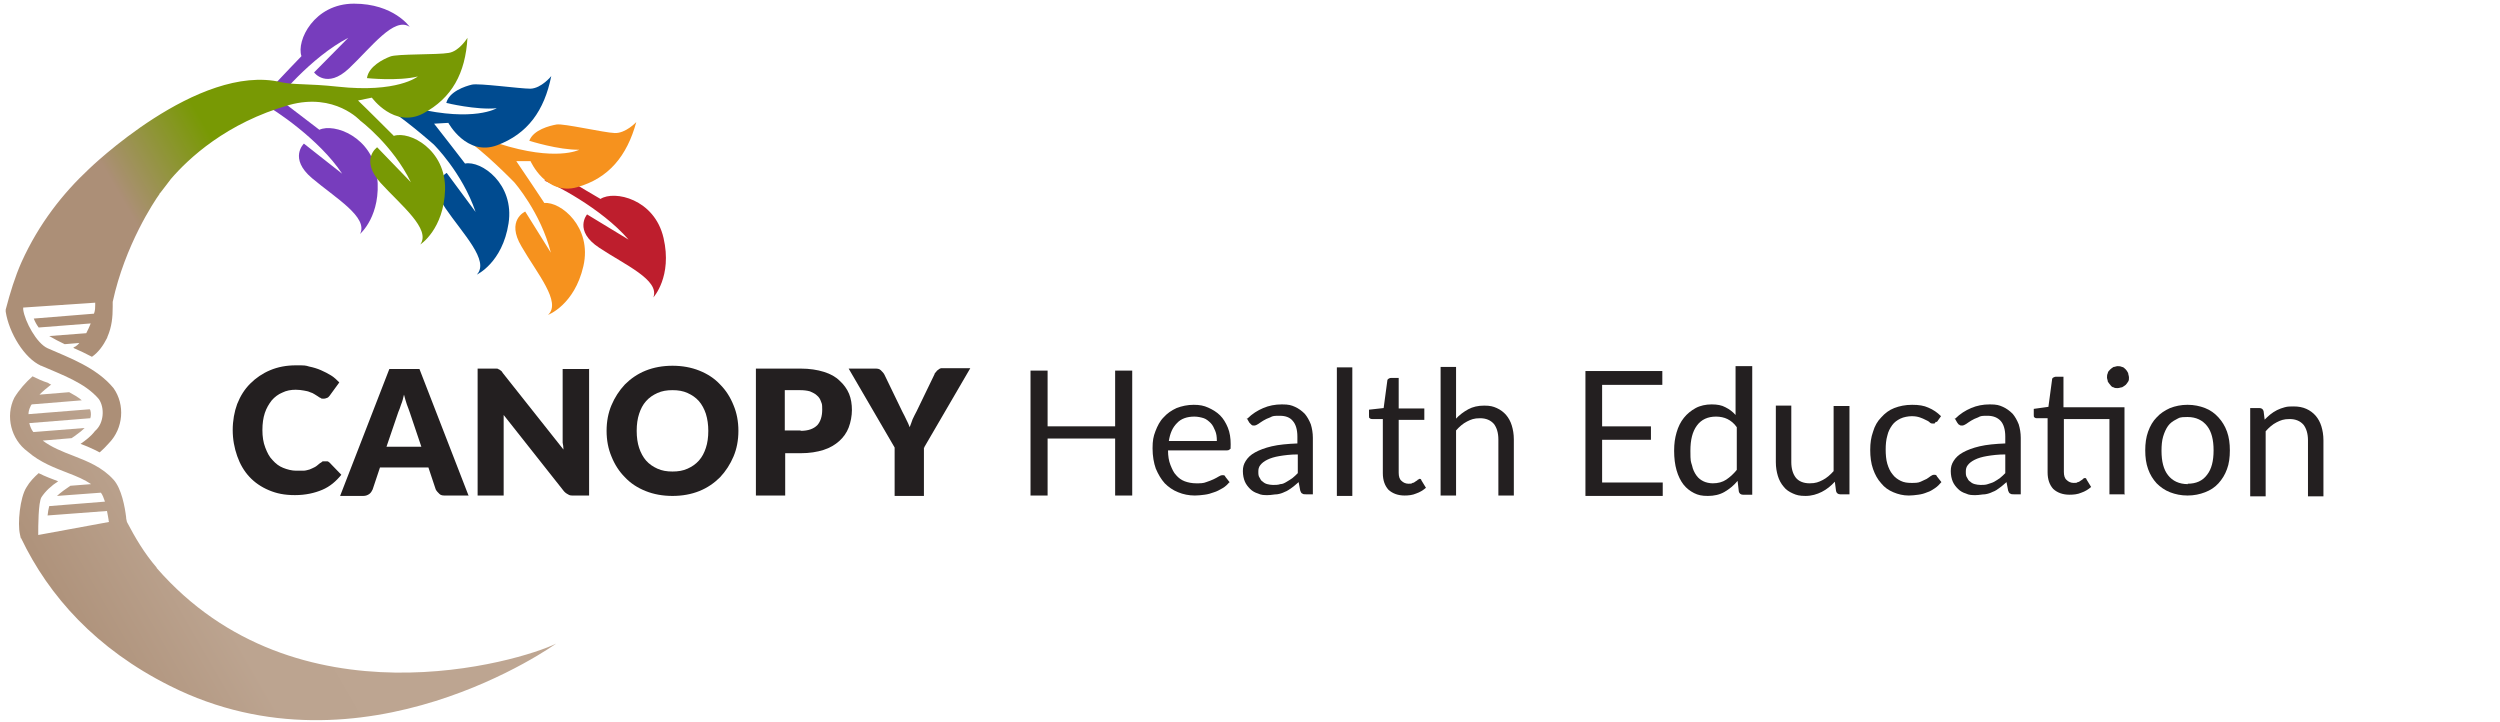 <?xml version="1.0" encoding="UTF-8"?>
<svg id="Layer_1" data-name="Layer 1" xmlns="http://www.w3.org/2000/svg" xmlns:xlink="http://www.w3.org/1999/xlink" version="1.1" viewBox="0 0 614.5 177.5">
  <defs>
    <style>
      .cls-1 {
        fill: url(#linear-gradient);
      }

      .cls-1, .cls-2, .cls-3, .cls-4, .cls-5, .cls-6, .cls-7 {
        stroke-width: 0px;
      }

      .cls-2 {
        fill: #773dbd;
      }

      .cls-3 {
        fill: #f6921e;
      }

      .cls-4 {
        fill: #be1e2d;
      }

      .cls-5 {
        fill: #004b90;
      }

      .cls-6 {
        fill: url(#linear-gradient-2);
      }

      .cls-7 {
        fill: #231f20;
      }
    </style>
    <linearGradient id="linear-gradient" x1="120.2" y1="159.3" x2="4.8" y2="92.6" gradientTransform="translate(0 177.9) scale(1 -1)" gradientUnits="userSpaceOnUse">
      <stop offset=".5" stop-color="#789904"/>
      <stop offset=".7" stop-color="#ac8f77"/>
    </linearGradient>
    <linearGradient id="linear-gradient-2" x1="106.4" y1="72.1" x2="-9.9" y2="4.9" gradientTransform="translate(0 177.9) scale(1 -1)" gradientUnits="userSpaceOnUse">
      <stop offset="0" stop-color="#789904"/>
      <stop offset="0" stop-color="#bea692"/>
      <stop offset=".5" stop-color="#bca490"/>
      <stop offset=".8" stop-color="#ac8f77"/>
    </linearGradient>
  </defs>
  <path class="cls-7" d="M80,113.4h.5c.2,0,.3.2.5.3l2.9,3c-1.3,1.6-2.8,2.9-4.7,3.7-1.9.8-4.1,1.3-6.7,1.3s-4.5-.4-6.4-1.2c-1.9-.8-3.5-1.9-4.8-3.3s-2.3-3.1-3-5.1-1.1-4.1-1.1-6.4.4-4.5,1.1-6.4c.8-2,1.8-3.6,3.2-5s3-2.5,4.9-3.3,4-1.2,6.3-1.2,2.3,0,3.3.3c1,.2,2,.5,2.9.9s1.7.8,2.5,1.3,1.4,1.1,2,1.7l-2.4,3.3c-.2.2-.3.4-.6.5s-.5.2-.9.2-.5,0-.7-.2c-.2,0-.5-.3-.7-.4s-.5-.3-.8-.5-.7-.4-1.1-.5c-.4-.2-.9-.3-1.5-.4s-1.2-.2-2-.2c-1.2,0-2.3.2-3.3.7-1,.4-1.9,1.1-2.6,1.9-.7.9-1.3,1.9-1.7,3.1s-.6,2.6-.6,4.2.2,3,.7,4.3,1,2.3,1.8,3.1c.8.9,1.6,1.5,2.6,1.9s2.1.7,3.2.7h1.8c.5,0,1.1-.2,1.5-.3.5-.2.9-.4,1.3-.6s.8-.6,1.3-1c.2,0,.4-.3.6-.4.2,0,.4,0,.6,0h0Z"/>
  <path class="cls-7" d="M115.1,121.8h-5.6c-.6,0-1.1,0-1.5-.4s-.7-.7-.9-1.1l-1.8-5.4h-11.9l-1.8,5.4c-.2.4-.4.8-.8,1.1-.4.3-.9.5-1.5.5h-5.7l12.1-31.2h7.4l12.1,31.2h0ZM103.6,109.9l-2.9-8.6c-.2-.5-.4-1.2-.7-1.9-.2-.7-.5-1.5-.7-2.4-.2.9-.4,1.7-.7,2.4-.2.7-.5,1.4-.7,1.9l-2.9,8.5h8.6,0Z"/>
  <path class="cls-7" d="M144.8,90.6v31.2h-3.8c-.6,0-1,0-1.4-.3-.4-.2-.8-.5-1.1-.9l-14.7-18.6c0,.6,0,1.1,0,1.6v18.2h-6.4v-31.2h4.6c.2,0,.4,0,.6.2.2,0,.3.2.5.3s.3.3.5.6l14.9,18.8c0-.6-.1-1.2-.2-1.7v-18.1h6.4Z"/>
  <path class="cls-7" d="M181.5,105.9c0,2.3-.4,4.4-1.2,6.3s-1.9,3.6-3.3,5.1c-1.4,1.4-3.1,2.6-5.1,3.4s-4.2,1.2-6.6,1.2-4.6-.4-6.6-1.2c-2-.8-3.7-1.9-5.1-3.4-1.4-1.4-2.5-3.1-3.3-5.1-.8-1.9-1.2-4-1.2-6.3s.4-4.4,1.2-6.3,1.9-3.6,3.3-5.1c1.4-1.4,3.1-2.6,5.1-3.4s4.2-1.2,6.6-1.2,4.6.4,6.6,1.2c2,.8,3.7,1.9,5.1,3.4,1.4,1.4,2.5,3.1,3.3,5.1.8,1.9,1.2,4,1.2,6.3ZM174.1,105.9c0-1.5-.2-2.9-.6-4.2-.4-1.2-1-2.3-1.7-3.1-.8-.9-1.7-1.5-2.8-2s-2.3-.7-3.7-.7-2.6.2-3.7.7c-1.1.5-2,1.1-2.8,2s-1.3,1.9-1.7,3.1-.6,2.6-.6,4.2.2,3,.6,4.2c.4,1.2,1,2.3,1.7,3.1.8.9,1.7,1.5,2.8,2s2.3.7,3.7.7,2.6-.2,3.7-.7c1.1-.5,2-1.1,2.8-2s1.3-1.9,1.7-3.1.6-2.6.6-4.2Z"/>
  <path class="cls-7" d="M196.8,90.6c2.2,0,4.1.3,5.7.8,1.6.5,2.9,1.2,3.9,2.2,1,.9,1.8,2,2.3,3.2s.7,2.6.7,4-.3,3-.8,4.3-1.3,2.4-2.3,3.3-2.3,1.7-3.9,2.2c-1.6.5-3.4.8-5.6.8h-3.8v10.4h-7.2v-31.2h11ZM196.8,105.9c1.9,0,3.2-.5,4.1-1.4.8-.9,1.2-2.2,1.2-3.8s-.1-1.4-.3-2-.5-1.1-1-1.5c-.4-.4-1-.7-1.7-1-.7-.2-1.5-.3-2.4-.3h-3.8v9.9h3.9Z"/>
  <path class="cls-7" d="M227.1,110v11.9h-7.2v-11.9l-11.3-19.4h6.4c.6,0,1.1,0,1.5.4s.7.7.9,1.1l4.4,9.1c.4.7.7,1.4,1,2s.6,1.2.8,1.8c.2-.6.5-1.2.7-1.9.3-.6.6-1.3,1-2l4.4-9.1c0-.2.2-.4.4-.6.1-.2.3-.4.5-.5.2-.2.4-.3.7-.4.2,0,.5,0,.8,0h6.4l-11.3,19.4v.2Z"/>
  <path class="cls-7" d="M278.3,91.1v30.7h-4.2v-14h-16.6v14h-4.2v-30.7h4.2v13.7h16.6v-13.7s4.2,0,4.2,0Z"/>
  <path class="cls-7" d="M302.2,118.5c-.5.6-1,1.1-1.7,1.5s-1.4.8-2.1,1c-.8.3-1.5.5-2.3.6s-1.6.2-2.4.2c-1.5,0-2.9-.3-4.1-.8-1.3-.5-2.4-1.3-3.3-2.2-.9-1-1.6-2.2-2.2-3.6-.5-1.4-.8-3.1-.8-5s.2-2.9.7-4.2c.5-1.3,1.1-2.5,2-3.4.9-1,1.9-1.7,3.2-2.3,1.3-.5,2.7-.8,4.2-.8s2.5.2,3.6.7,2.1,1.1,2.9,1.9,1.4,1.8,1.9,3,.7,2.6.7,4.1,0,1-.2,1.2c-.1.2-.4.3-.7.3h-14.5c0,1.4.2,2.6.6,3.6s.8,1.9,1.4,2.5c.6.7,1.3,1.2,2.1,1.5.8.3,1.8.5,2.8.5s1.8,0,2.5-.3c.7-.2,1.3-.5,1.8-.7s.9-.5,1.3-.7c.3-.2.6-.3.9-.3s.6,0,.7.4l1.1,1.4h-.1ZM299.1,108.3c0-.9-.1-1.7-.4-2.4s-.6-1.4-1.1-1.9-1.1-1-1.7-1.2-1.5-.4-2.3-.4c-1.8,0-3.3.5-4.3,1.6-1.1,1.1-1.7,2.5-2,4.4h11.9-.1Z"/>
  <path class="cls-7" d="M306.6,102.9c1.2-1.2,2.5-2,3.9-2.6s2.9-.9,4.6-.9,2.3.2,3.2.6c.9.4,1.7,1,2.4,1.7.6.7,1.1,1.6,1.5,2.6.3,1,.5,2.1.5,3.3v13.9h-1.7c-.4,0-.7,0-.9-.2-.2,0-.4-.4-.5-.7l-.4-2.1c-.6.5-1.1,1-1.7,1.4s-1.1.8-1.7,1c-.6.3-1.2.5-1.9.6-.7,0-1.4.2-2.3.2s-1.6,0-2.4-.4c-.7-.2-1.4-.6-1.9-1.1s-1-1.1-1.3-1.8c-.3-.7-.5-1.6-.5-2.6s.2-1.7.7-2.5,1.2-1.5,2.3-2.1c1.1-.6,2.4-1.1,4.1-1.5s3.8-.6,6.3-.7v-1.7c0-1.7-.4-3-1.1-3.8-.7-.9-1.8-1.3-3.2-1.3s-1.7,0-2.4.4c-.6.2-1.2.5-1.7.8s-.9.6-1.2.8c-.3.2-.7.4-1,.4s-.5,0-.7-.2-.3-.3-.5-.5l-.7-1.2.2.2ZM319,111.7c-1.8,0-3.3.2-4.5.4s-2.2.5-3,.9-1.3.8-1.7,1.3-.5,1-.5,1.6,0,1.1.3,1.5c.2.4.4.8.8,1,.3.3.7.5,1.1.6s.9.2,1.4.2,1.3,0,1.8-.2c.6,0,1.1-.3,1.6-.6s1-.6,1.4-.9.9-.8,1.3-1.2v-4.5h0Z"/>
  <path class="cls-7" d="M332.4,90.3v31.6h-3.8v-31.6h3.8Z"/>
  <path class="cls-7" d="M345.3,121.8c-1.7,0-3-.5-4-1.4-.9-1-1.4-2.3-1.4-4.1v-13.3h-2.6c-.2,0-.4,0-.6-.2-.2,0-.2-.3-.2-.6v-1.5l3.6-.4.9-6.7c0-.2.1-.4.3-.5s.3-.2.6-.2h1.9v7.5h6.3v2.8h-6.3v13c0,.9.2,1.6.7,2,.4.4,1,.7,1.7.7s.7,0,1-.2c.3,0,.5-.2.8-.4s.4-.2.5-.4c.2,0,.3-.2.4-.2.2,0,.4,0,.5.4l1.1,1.8c-.7.6-1.5,1.1-2.4,1.4-.9.4-1.9.5-2.9.5h.1Z"/>
  <path class="cls-7" d="M357.8,103c.9-1,2-1.8,3.1-2.4s2.4-.9,3.9-.9,2.2.2,3.1.6,1.7,1,2.3,1.7c.6.7,1.1,1.6,1.4,2.6s.5,2.1.5,3.4v13.8h-3.8v-13.8c0-1.6-.4-2.9-1.1-3.8-.8-.9-1.9-1.4-3.4-1.4s-2.2.3-3.2.8-1.9,1.3-2.7,2.2v16h-3.8v-31.6h3.8v12.8h0Z"/>
  <path class="cls-7" d="M408.7,118.5v3.4h-19v-30.7h18.9v3.4h-14.8v10.2h12v3.3h-12v10.5h14.9Z"/>
  <path class="cls-7" d="M430.7,90v31.6h-2.3c-.5,0-.9-.3-1-.8l-.3-2.6c-.9,1.1-2,2-3.2,2.7s-2.6,1-4.1,1-2.4-.2-3.4-.7-1.9-1.2-2.6-2.1-1.3-2.1-1.7-3.5-.6-3-.6-4.8.2-3.1.6-4.5,1-2.6,1.8-3.6,1.8-1.8,2.9-2.4,2.5-.9,3.9-.9,2.5.2,3.4.7c1,.5,1.8,1.1,2.5,1.9v-12h4.1ZM426.9,105c-.7-1-1.5-1.6-2.3-2s-1.8-.6-2.8-.6c-2,0-3.6.7-4.7,2.2s-1.6,3.5-1.6,6.2.1,2.6.4,3.6c.2,1,.6,1.8,1.1,2.5s1.1,1.1,1.7,1.4,1.5.5,2.3.5c1.3,0,2.4-.3,3.3-.9s1.8-1.4,2.6-2.4c0,0,0-10.5,0-10.5Z"/>
  <path class="cls-7" d="M454.6,99.8v21.7h-2.3c-.5,0-.9-.3-1-.8l-.3-2.3c-.9,1-2,1.9-3.2,2.5s-2.5,1-4,1-2.2-.2-3.1-.6-1.7-.9-2.3-1.7c-.6-.7-1.1-1.6-1.4-2.6s-.5-2.1-.5-3.4v-13.9h3.8v13.9c0,1.6.4,2.9,1.1,3.8s1.9,1.4,3.4,1.4,2.2-.3,3.2-.8,1.9-1.3,2.7-2.2v-16h3.9Z"/>
  <path class="cls-7" d="M475.8,103.7c-.1.2-.2.3-.3.4-.1,0-.3,0-.5,0s-.4,0-.7-.3-.6-.4-1-.6-.8-.4-1.4-.6-1.2-.3-2-.3-2,.2-2.8.6-1.5.9-2,1.6-1,1.6-1.2,2.6c-.3,1-.4,2.2-.4,3.4s.1,2.5.4,3.5.7,1.9,1.3,2.6c.5.7,1.2,1.2,2,1.6s1.7.5,2.6.5,1.7,0,2.3-.3,1.1-.5,1.5-.7c.4-.3.7-.5,1-.7s.5-.3.8-.3.6,0,.7.4l1.1,1.4c-.5.6-1,1.1-1.6,1.5s-1.2.8-1.9,1c-.7.3-1.4.5-2.2.6s-1.5.2-2.3.2c-1.4,0-2.6-.3-3.8-.8s-2.2-1.2-3-2.2c-.9-1-1.5-2.1-2-3.5s-.7-3-.7-4.7.2-3.1.7-4.5c.4-1.4,1.1-2.6,2-3.5.9-1,1.9-1.8,3.2-2.3s2.7-.8,4.4-.8,2.9.2,4,.7c1.2.5,2.2,1.2,3.1,2.1l-1,1.4h-.3Z"/>
  <path class="cls-7" d="M480.6,102.9c1.2-1.2,2.5-2,3.9-2.6s2.9-.9,4.6-.9,2.3.2,3.2.6c.9.4,1.7,1,2.4,1.7.6.7,1.1,1.6,1.5,2.6.3,1,.5,2.1.5,3.3v13.9h-1.7c-.4,0-.7,0-.9-.2-.2,0-.4-.4-.5-.7l-.4-2.1c-.6.5-1.1,1-1.7,1.4-.5.4-1.1.8-1.7,1-.6.3-1.2.5-1.9.6-.7,0-1.4.2-2.3.2s-1.6,0-2.4-.4c-.7-.2-1.4-.6-1.9-1.1s-1-1.1-1.3-1.8c-.3-.7-.5-1.6-.5-2.6s.2-1.7.7-2.5,1.2-1.5,2.3-2.1c1.1-.6,2.4-1.1,4.1-1.5s3.8-.6,6.3-.7v-1.7c0-1.7-.4-3-1.1-3.8s-1.8-1.3-3.2-1.3-1.7,0-2.4.4c-.6.2-1.2.5-1.7.8s-.9.6-1.2.8c-.3.2-.7.4-1,.4s-.5,0-.7-.2c-.2,0-.3-.3-.5-.5l-.7-1.2.2.2ZM492.9,111.7c-1.8,0-3.3.2-4.5.4-1.2.2-2.2.5-3,.9s-1.3.8-1.7,1.3-.5,1-.5,1.6,0,1.1.3,1.5c.2.4.4.8.8,1,.3.3.7.5,1.1.6s.9.2,1.4.2,1.3,0,1.8-.2,1.1-.3,1.6-.6,1-.6,1.4-.9c.5-.4.9-.8,1.3-1.2v-4.5h0Z"/>
  <path class="cls-7" d="M522.3,121.5h-3.8v-18.5h-11.2v13c0,.9.2,1.6.7,2,.4.4,1,.7,1.7.7s.7,0,1-.2c.3,0,.5-.2.8-.4s.4-.2.5-.4c0,0,.3-.2.4-.2.2,0,.4,0,.5.4l1.1,1.8c-.7.6-1.5,1.1-2.4,1.4-.9.4-1.9.5-2.9.5-1.7,0-3-.5-4-1.4-.9-1-1.4-2.3-1.4-4.1v-13.3h-2.6c-.2,0-.4,0-.6-.2-.2,0-.2-.3-.2-.6v-1.5l3.6-.5.9-6.7c0-.2.1-.4.3-.5.1,0,.3-.2.6-.2h1.9v7.5h15v21.3h.1ZM523.3,92.8c0,.4,0,.7-.2,1s-.4.6-.6.8c-.3.2-.5.4-.9.6-.3,0-.7.2-1.1.2s-.7,0-1-.2c-.3,0-.6-.3-.8-.6-.2-.2-.4-.5-.6-.8,0-.3-.2-.7-.2-1s0-.7.2-1.1c0-.3.3-.6.6-.9.2-.2.5-.4.8-.6.3,0,.7-.2,1-.2s.7,0,1.1.2c.3,0,.6.3.9.6.2.2.4.5.6.9,0,.3.2.7.2,1.1Z"/>
  <path class="cls-7" d="M537.7,99.5c1.6,0,3,.3,4.3.8s2.4,1.3,3.3,2.3c.9,1,1.6,2.1,2.1,3.5s.7,2.9.7,4.6-.2,3.3-.7,4.6c-.5,1.4-1.2,2.5-2.1,3.5-.9,1-2,1.7-3.3,2.2s-2.7.8-4.3.8-3-.3-4.3-.8-2.4-1.3-3.3-2.2c-.9-1-1.6-2.1-2.1-3.5s-.7-2.9-.7-4.6.2-3.2.7-4.6,1.2-2.6,2.1-3.5c.9-1,2-1.7,3.3-2.3,1.3-.5,2.7-.8,4.3-.8ZM537.7,118.9c2.1,0,3.7-.7,4.8-2.2,1.1-1.4,1.6-3.4,1.6-6s-.5-4.6-1.6-6-2.7-2.2-4.8-2.2-2,.2-2.8.6-1.5.9-2,1.6-.9,1.6-1.2,2.6-.4,2.2-.4,3.5c0,2.6.5,4.6,1.6,6s2.7,2.2,4.9,2.2h0Z"/>
  <path class="cls-7" d="M556.5,103.3c.5-.5,1-1,1.5-1.4s1.1-.8,1.7-1.1c.6-.3,1.2-.5,1.9-.7s1.4-.2,2.2-.2c1.2,0,2.2.2,3.1.6.9.4,1.7,1,2.3,1.7s1.1,1.6,1.4,2.6c.3,1,.5,2.1.5,3.4v13.8h-3.8v-13.8c0-1.6-.4-2.9-1.1-3.8-.8-.9-1.9-1.4-3.4-1.4s-2.2.3-3.2.8-1.9,1.3-2.7,2.2v16h-3.8v-21.7h2.3c.5,0,.9.3,1,.8l.3,2.4-.2-.2Z"/>
  <g>
    <path class="cls-4" d="M133.8,44.4c1.9.6,14,6.7,20.7,14.5l-10.2-6.2s-3.4,4,3,8.2c6.3,4.2,14.9,7.9,13.3,12.2,0,0,4.7-5.1,2.5-14.6-2.2-9.6-12.1-11.8-15.5-9.6,0,0-6.5-3.8-9.6-5.7"/>
    <path class="cls-3" d="M114.5,34.4c3.9,2.2,11.9,10.4,11.9,10.4,0,0,6.5,7.4,9,17.3l-6.3-10.1s-4.8,2.1-.9,8.6c3.8,6.6,9.9,13.7,6.5,16.8,0,0,6.5-2.4,8.7-12s-5.6-15.9-9.6-15.5c0,0-5.7-8.6-6.9-10.3h3.5s3.8,8.6,11.5,6.4,12.2-7.6,14.5-16c0,0-2.6,2.8-5.3,2.7s-12.6-2.4-14.3-2.1-5.7,1.3-6.7,4c0,0,7.2,2.3,12.3,2.2,0,0-5.7,3-19.8-1.5-2.4-.8-4.6-1.4-6.4-1.8"/>
    <path class="cls-5" d="M94,26c4,1.9,12.6,9.5,12.6,9.5,0,0,7,6.9,10.3,16.6l-7.1-9.6s-4.6,2.4-.3,8.7c4.3,6.3,10.9,12.9,7.7,16.3,0,0,6.3-2.9,7.8-12.6,1.5-9.7-6.7-15.5-10.7-14.7,0,0-6.3-8.2-7.6-9.8l3.5-.2s4.5,8.3,12,5.5c7.5-2.8,11.6-8.5,13.3-17,0,0-2.4,3-5.1,3.1-2.7,0-12.7-1.4-14.4-1s-5.6,1.7-6.3,4.5c0,0,7.4,1.8,12.4,1.3,0,0-5.5,3.4-19.9,0-2.5-.6-4.7-1-6.5-1.3"/>
    <path class="cls-2" d="M66.8,26.2c1-1.7,9.7-12.2,18.8-16.9l-8.4,8.5s3.1,4.2,8.6-1,11.1-12.8,14.9-10.2c0,0-3.9-5.7-13.7-5.7s-14.2,9.1-12.9,12.9c0,0-5.2,5.4-7.7,8.1"/>
    <path class="cls-2" d="M65.3,25.9c1.8.8,13.2,8.3,18.8,16.8l-9.4-7.4s-3.8,3.6,2,8.5,13.9,9.6,11.8,13.7c0,0,5.3-4.5,4.2-14.2-1.1-9.7-10.6-13.1-14.2-11.4,0,0-6-4.6-8.9-6.8"/>
    <g>
      <path class="cls-1" d="M9.9,89.8c5.5,2.4,11,4.3,14.4,8.3,1.5,2.2,1.2,5.9-.8,7.7l-.2.2c-.9,1.2-2.2,2.2-3.5,3.1,1.6.6,3.2,1.3,4.7,2.1.8-.7,1.6-1.5,2.3-2.3h0c3.5-3.6,4-9.4,1.1-13.5-4.2-5.1-11-7.5-16.2-9.8-2.7-1.2-5.6-6.6-6-9.5,0-.2,0-.4,0-.5l17.7-1.2v.6c0,.6,0,1.3-.3,2.1l-14.8,1.2c.3.8.7,1.5,1.2,2.2l12.8-1c-.3.8-.7,1.6-1.1,2.4l-9.1.7c1.2.7,2.5,1.4,3.8,2l3.6-.3c-.3.4-.7.7-1,.9-.2,0-.3.2-.5.3,1.6.7,3.1,1.4,4.6,2.2,1.6-1.1,2.8-2.8,3.7-4.6,0,0,.1-.2.1-.3,1.1-2.5,1.3-4.9,1.3-7.4v-1.2c3-13.9,10.2-24.7,11.5-26.5h0c0-.2.2-.3.2-.3.9-1.2,1.8-2.3,2.6-3.4,4.3-5,13.6-13.8,29.1-18.2,11.2-3.1,17.5,3.9,17.5,3.9,0,0,7.9,5.9,12.4,15.1l-8.3-8.6s-4.3,3,.8,8.7c5.1,5.6,12.5,11.4,9.8,15.2,0,0,5.8-3.7,6.1-13.5.2-9.8-8.7-14.5-12.6-13.2,0,0-7.3-7.3-8.8-8.7l3.4-.7s5.5,7.6,12.6,3.9c7.1-3.8,10.4-9.9,10.9-18.6,0,0-2,3.3-4.6,3.7-2.7.5-12.8.2-14.4.9-1.6.6-5.3,2.4-5.7,5.3,0,0,7.5.8,12.5-.4,0,0-5,4.1-19.7,2.5-7.4-.8-10.8-.4-13.9-1.1-20.4-4.8-47.3,21.4-47.3,21.4h0c-6.3,5.9-12.2,13.3-16.5,22.8-1.6,3.6-2.8,7.5-3.9,11.7h0v.5c.8,5.2,4.6,11.5,8.7,13.3h-.1Z"/>
      <path class="cls-6" d="M38.5,139.5c-3.1-3.6-5.3-7.4-7.3-11.2-.1-.6-.2-.7-.2-1.2-.3-2.4-1.1-7-3.1-9.2-2.8-3.1-6.4-4.5-9.7-5.8-2.9-1.1-5.6-2.2-7.7-3.8l7.1-.6c.5-.3,1-.7,1.4-1,.6-.4,1.2-.9,1.8-1.5l-12.6,1c-.5-.6-.8-1.4-1-2.2l15-1.2c.2-.6.2-1.3,0-2,0,0-.1-.2-.2-.2l-15,1.2c0-.7.2-1.3.5-1.9,0-.2.2-.3.3-.5l12.3-1c-.9-.8-2-1.4-3.1-2l-7.3.6c.9-.9,1.9-1.7,2.9-2.5-.3,0-.6-.3-.8-.4-1.3-.4-2.6-1-3.8-1.6h0c-1.7,1.5-3.3,3.3-4.5,5.3-2.2,4.5-.8,10.2,3.3,13.2h0c3.1,2.7,6.7,4,10,5.3,2.1.8,4,1.6,5.6,2.7l-5.1.4c-1.2.8-2.3,1.6-3.3,2.5l10.8-.8c.4.5.7,1.3,1,2.2l-13.7,1.1c-.2.7-.3,1.5-.4,2.3l14.6-1.1c.2.9.3,1.7.4,2.2,0,.2,0,.3.1.5l-17.4,3.2v-.4c0-1.5,0-7.6.8-8.9,1-1.5,2.4-2.8,4.1-3.9-1.6-.6-3.2-1.2-4.8-2-1.1,1-2.2,2.1-3,3.5-1.6,2.5-2.2,8.9-1.6,11.5s0,.7.3,1h0c6.8,14.2,18.4,27.2,36.6,36.3,47.4,23.8,94.9-10.4,94.9-10.4-8.9,4.4-63.9,20.8-98.2-18.6h0Z"/>
    </g>
  </g>
</svg>